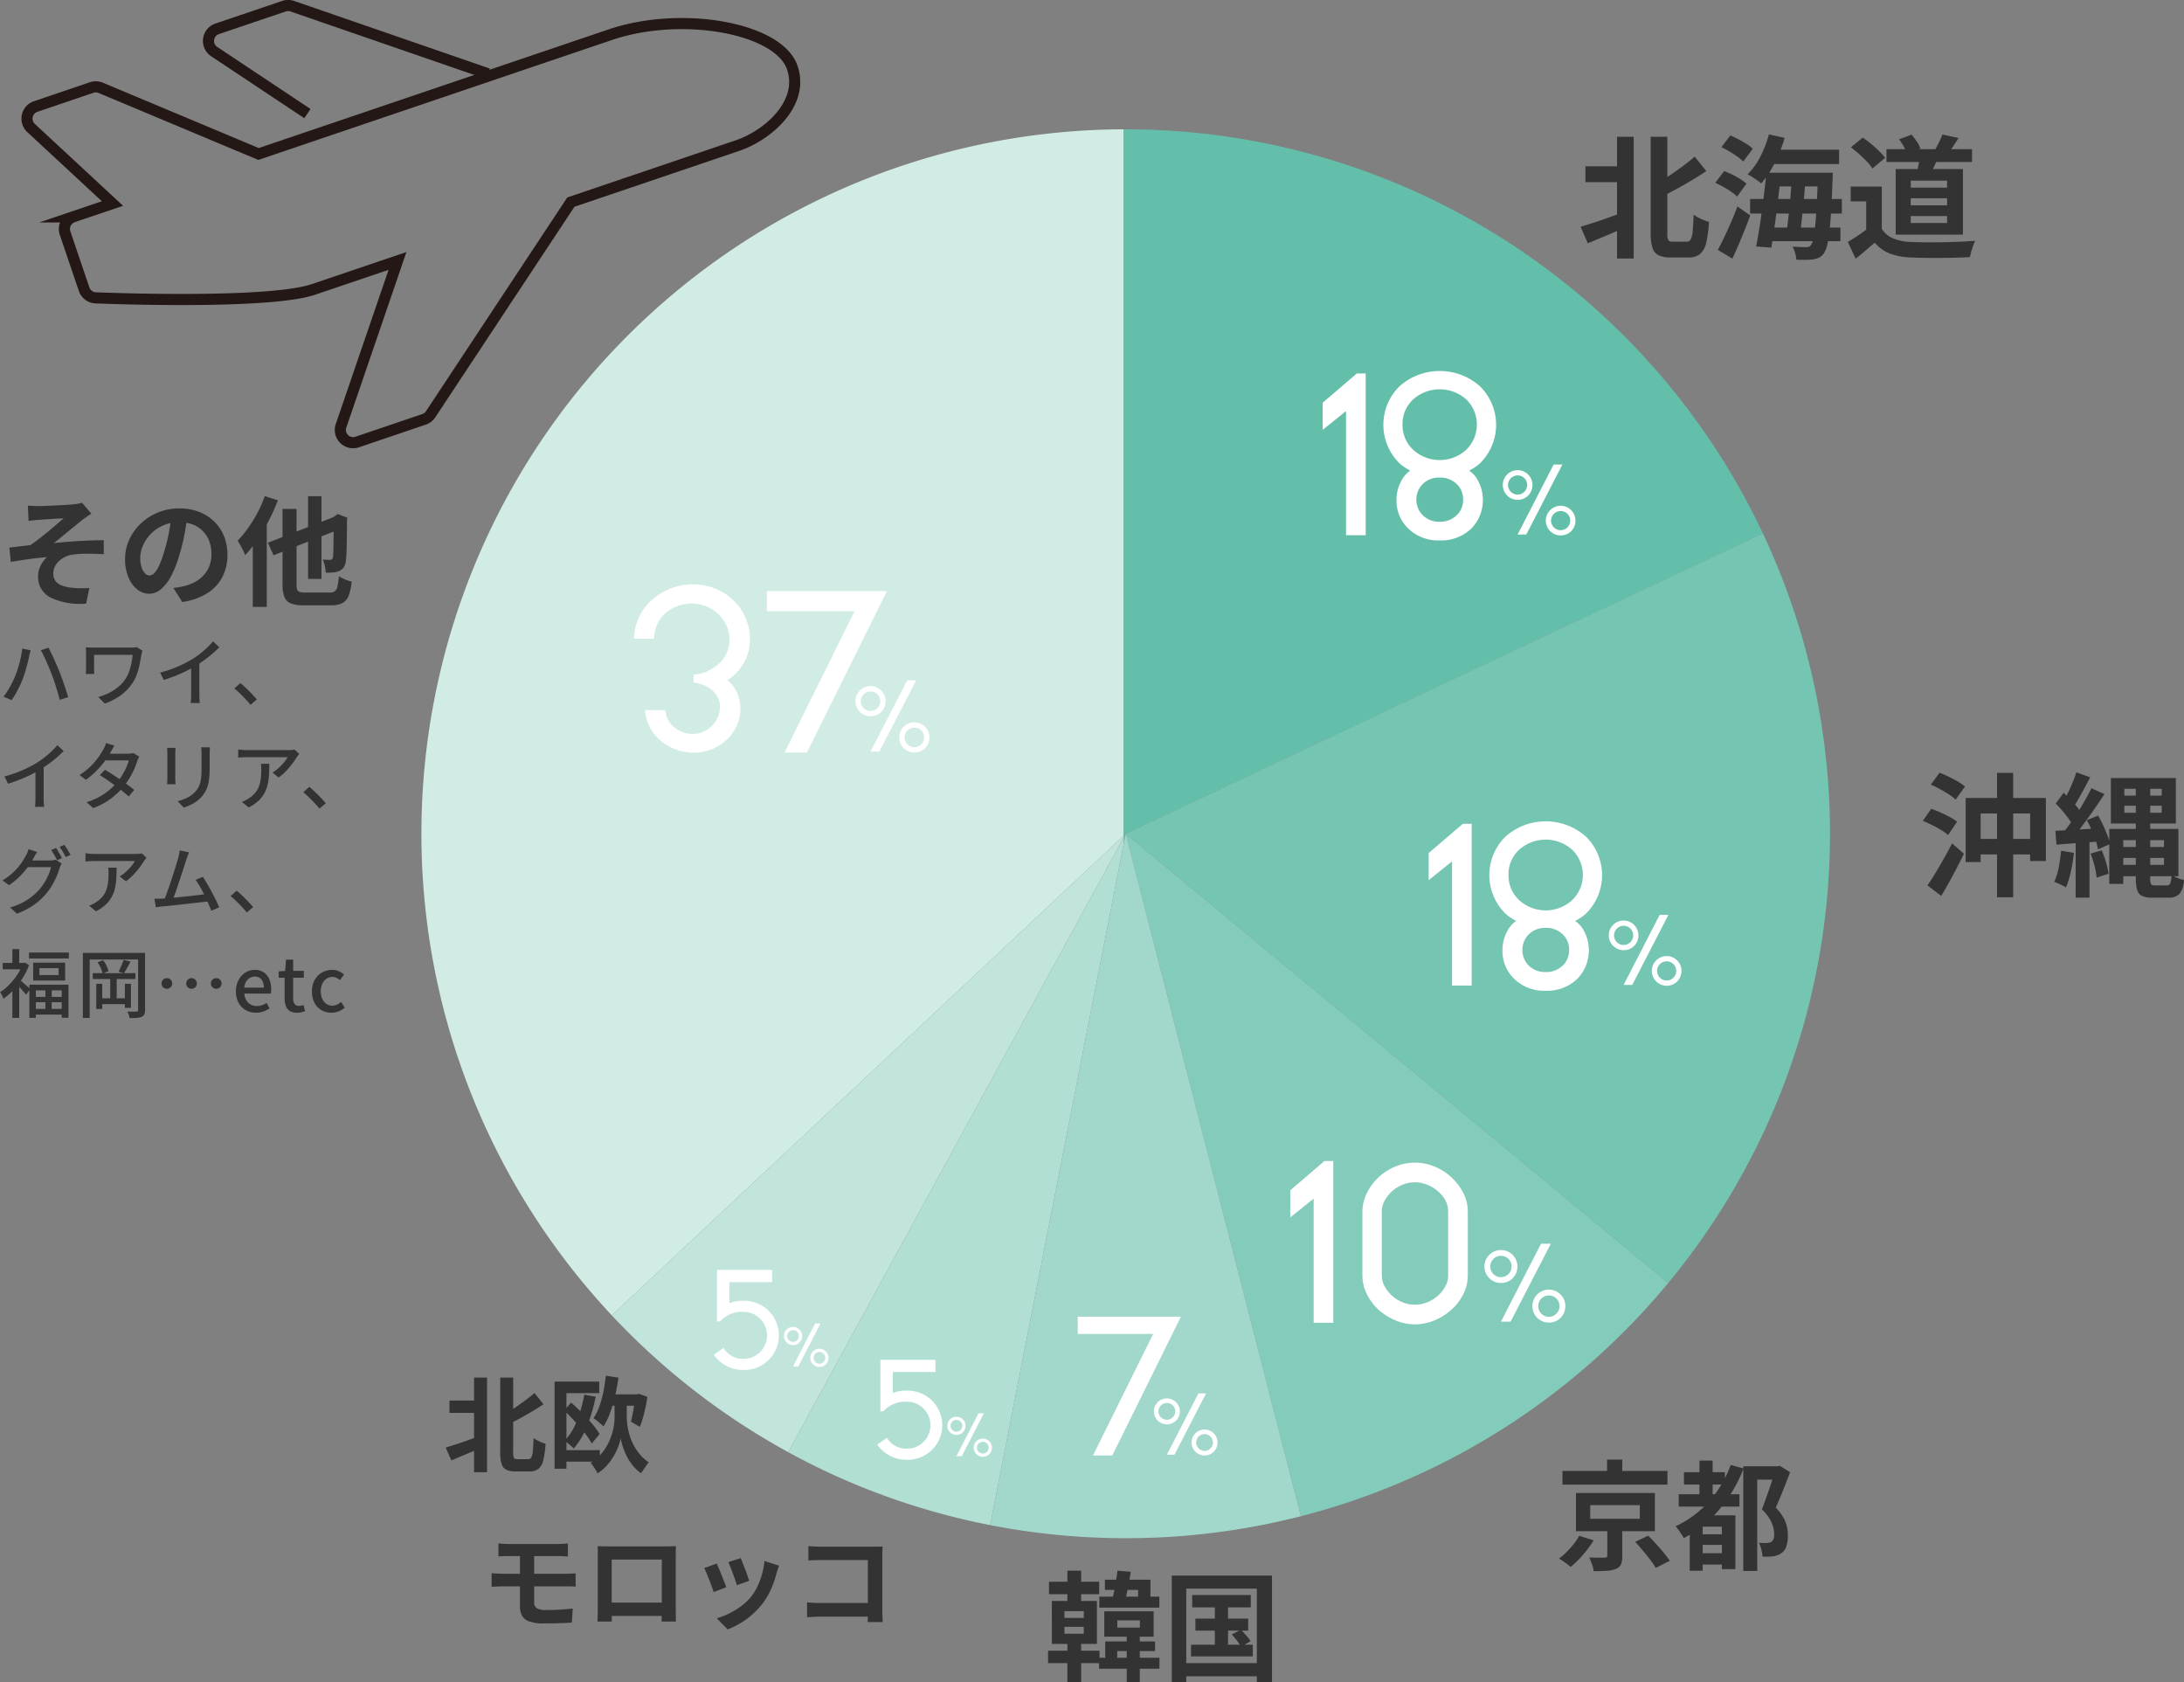<svg xmlns="http://www.w3.org/2000/svg" xmlns:xlink="http://www.w3.org/1999/xlink" width="294.589" height="226.849" viewBox="0 0 294.589 226.849">
  <rect x="0" y="0" width="294.589" height="226.849" fill="#808080" stroke="none"/>
  <defs>
    <clipPath id="clip-path">
      <rect id="長方形_3050" data-name="長方形 3050" width="190" height="190" fill="none"/>
    </clipPath>
    <clipPath id="clip-path-2">
      <rect id="長方形_3067" data-name="長方形 3067" width="105.033" height="60.441" fill="none"/>
    </clipPath>
  </defs>
  <g id="グループ_7205" data-name="グループ 7205" transform="translate(-36.159 -6067.56)">
    <g id="グループ_7109" data-name="グループ 7109" transform="translate(93 6085)">
      <g id="グループ_7015" data-name="グループ 7015" clip-path="url(#clip-path)">
        <path id="パス_33010" data-name="パス 33010" d="M94.732,0a94.991,94.991,0,0,0-69.048,159.95l69.048-64.7Z" transform="translate(0 -0.001)" fill="#d1ece5"/>
        <path id="パス_33011" data-name="パス 33011" d="M124.647,126.369l.268-1.369-.268.492Z" transform="translate(-29.915 -30)" fill="#64bfaa"/>
        <path id="パス_33012" data-name="パス 33012" d="M124.915,95s63.249-29.879,85.951-40.5A95.006,95.006,0,0,0,124.915,0c-.09,0-.179,0-.268,0V95.252Z" transform="translate(-29.915)" fill="#64bfaa"/>
        <path id="パス_33013" data-name="パス 33013" d="M124.647,125.492l.268-.492-.268.252Z" transform="translate(-29.915 -30)" fill="#64bfaa"/>
        <path id="パス_33014" data-name="パス 33014" d="M102.842,125.331l-69.048,64.7a95.354,95.354,0,0,0,23.794,18.445l45.254-82.908Z" transform="translate(-8.111 -30.079)" fill="#c1e5dd"/>
        <path id="パス_33015" data-name="パス 33015" d="M210.951,71.707C188.249,82.331,125,112.21,125,112.21L198.171,172.8a95.065,95.065,0,0,0,12.78-101.091" transform="translate(-30 -17.21)" fill="#74c5b2"/>
        <path id="パス_33016" data-name="パス 33016" d="M148.629,217.037a95.024,95.024,0,0,0,49.542-31.448L125,125Z" transform="translate(-30 -30)" fill="#83ccbb"/>
        <path id="パス_33017" data-name="パス 33017" d="M110.356,125.647,65.1,208.555a94.362,94.362,0,0,0,27.24,9.835l18.014-91.867Z" transform="translate(-15.624 -30.155)" fill="#b1dfd4"/>
        <path id="パス_33018" data-name="パス 33018" d="M119.227,125l-.268,1.369-18.014,91.867A95.428,95.428,0,0,0,118.958,220c.09,0,.179,0,.268,0a95.19,95.19,0,0,0,23.629-2.963Z" transform="translate(-24.227 -30)" fill="#a2d8cc"/>
        <path id="パス_33019" data-name="パス 33019" d="M212.737,144.4a2,2,0,1,1,2-2,1.976,1.976,0,0,1-2,2m0-3.289a1.291,1.291,0,1,0,1.292,1.292,1.279,1.279,0,0,0-1.292-1.292" transform="translate(-50.578 -33.696)" fill="#fff"/>
        <path id="パス_33020" data-name="パス 33020" d="M220.375,150.706a2,2,0,1,1,2-2,1.976,1.976,0,0,1-2,2m0-3.289a1.291,1.291,0,1,0,1.291,1.291,1.277,1.277,0,0,0-1.291-1.291" transform="translate(-52.41 -35.211)" fill="#fff"/>
        <path id="パス_33021" data-name="パス 33021" d="M218.227,139.4l-4.858,9.437h1.167l4.872-9.437Z" transform="translate(-51.208 -33.455)" fill="#fff"/>
        <path id="パス_33022" data-name="パス 33022" d="M183.375,123.235l-4.607,3.944v3.659l3.152-2.535v16.743h2.652V123.235Z" transform="translate(-42.904 -29.576)" fill="#fff"/>
        <path id="パス_33023" data-name="パス 33023" d="M201.108,136.226a6.393,6.393,0,0,0,1.466-.991,7.283,7.283,0,0,0,0-10.374,8.167,8.167,0,0,0-10.866,0,7.282,7.282,0,0,0,0,10.374,6.376,6.376,0,0,0,1.449.983,4.111,4.111,0,0,0-.933.945,5.359,5.359,0,0,0-.914,2.978,5.2,5.2,0,0,0,1.632,3.943,5.814,5.814,0,0,0,4.181,1.562,5.913,5.913,0,0,0,4.207-1.535,5.515,5.515,0,0,0,.68-7.017,3.886,3.886,0,0,0-.91-.867m-7.547-9.6a5.381,5.381,0,0,1,7.166,0,4.734,4.734,0,0,1-.008,6.793,5.305,5.305,0,0,1-7.15,0,4.54,4.54,0,0,1-1.439-3.374,4.491,4.491,0,0,1,1.432-3.418M200.3,140.14a2.782,2.782,0,0,1-.894,2.134,3.158,3.158,0,0,1-2.275.844,3.12,3.12,0,0,1-2.247-.844,2.995,2.995,0,0,1,0-4.268,3.12,3.12,0,0,1,2.247-.844,3.158,3.158,0,0,1,2.275.844A2.782,2.782,0,0,1,200.3,140.14Z" transform="translate(-45.49 -29.47)" fill="#fff"/>
        <path id="パス_33024" data-name="パス 33024" d="M193.926,64.484a2,2,0,1,1,2-2,1.976,1.976,0,0,1-2,2m0-3.289a1.291,1.291,0,1,0,1.291,1.292,1.278,1.278,0,0,0-1.291-1.292" transform="translate(-46.063 -14.517)" fill="#fff"/>
        <path id="パス_33025" data-name="パス 33025" d="M201.563,70.8a2,2,0,1,1,2-2,1.976,1.976,0,0,1-2,2m0-3.289a1.291,1.291,0,1,0,1.291,1.291,1.277,1.277,0,0,0-1.291-1.291" transform="translate(-47.896 -16.032)" fill="#fff"/>
        <path id="パス_33026" data-name="パス 33026" d="M199.415,59.485l-4.858,9.437h1.167l4.872-9.437Z" transform="translate(-46.694 -14.276)" fill="#fff"/>
        <path id="パス_33027" data-name="パス 33027" d="M164.563,43.324l-4.607,3.944v3.659l3.152-2.535V65.135h2.652V43.324Z" transform="translate(-38.389 -10.398)" fill="#fff"/>
        <path id="パス_33028" data-name="パス 33028" d="M182.3,56.315a6.377,6.377,0,0,0,1.466-.991,7.282,7.282,0,0,0,0-10.373,8.165,8.165,0,0,0-10.866,0,7.281,7.281,0,0,0,0,10.373,6.351,6.351,0,0,0,1.449.983,4.11,4.11,0,0,0-.933.945,5.361,5.361,0,0,0-.914,2.978,5.2,5.2,0,0,0,1.632,3.943,5.814,5.814,0,0,0,4.181,1.562,5.916,5.916,0,0,0,4.207-1.534,5.515,5.515,0,0,0,.68-7.017,3.873,3.873,0,0,0-.91-.868m-7.547-9.6a5.383,5.383,0,0,1,7.166,0,4.734,4.734,0,0,1-.008,6.793,5.305,5.305,0,0,1-7.15,0,4.54,4.54,0,0,1-1.439-3.374,4.491,4.491,0,0,1,1.432-3.418m6.738,13.514a2.782,2.782,0,0,1-.894,2.134,3.159,3.159,0,0,1-2.275.845,3.121,3.121,0,0,1-2.247-.845,2.995,2.995,0,0,1,0-4.268,3.12,3.12,0,0,1,2.247-.844,3.158,3.158,0,0,1,2.275.844A2.782,2.782,0,0,1,181.488,60.229Z" transform="translate(-40.975 -10.291)" fill="#fff"/>
        <path id="パス_33029" data-name="パス 33029" d="M190.894,203.313a2.225,2.225,0,1,1,2.225-2.225,2.2,2.2,0,0,1-2.225,2.225m0-3.662a1.438,1.438,0,1,0,1.438,1.438,1.422,1.422,0,0,0-1.438-1.438" transform="translate(-45.281 -47.727)" fill="#fff"/>
        <path id="パス_33030" data-name="パス 33030" d="M199.4,210.34a2.225,2.225,0,1,1,2.225-2.225,2.2,2.2,0,0,1-2.225,2.225m0-3.662a1.438,1.438,0,1,0,1.437,1.437,1.422,1.422,0,0,0-1.437-1.437" transform="translate(-47.321 -49.414)" fill="#fff"/>
        <path id="パス_33031" data-name="パス 33031" d="M197,197.747,191.6,208.254h1.3l5.425-10.507Z" transform="translate(-45.983 -47.459)" fill="#fff"/>
        <path id="パス_33032" data-name="パス 33032" d="M180.657,187.526a7.6,7.6,0,0,0-3.924-3.64,6.921,6.921,0,0,0-5.28,0,7.43,7.43,0,0,0-2.319,1.5l-.007.007a7.485,7.485,0,0,0-1.551,2.149,5.642,5.642,0,0,0-.565,2.423v8.6a5.714,5.714,0,0,0,.565,2.455,7.1,7.1,0,0,0,1.559,2.125l.007.006a7.937,7.937,0,0,0,2.323,1.479,6.818,6.818,0,0,0,2.621.543,6.9,6.9,0,0,0,2.652-.543,7.922,7.922,0,0,0,2.323-1.479,6.874,6.874,0,0,0,1.6-2.131,5.648,5.648,0,0,0,.565-2.424v-8.635a5.62,5.62,0,0,0-.567-2.443m-8.235,14.67a4.837,4.837,0,0,1-1.509-.964,4.787,4.787,0,0,1-.977-1.319,2.976,2.976,0,0,1-.312-1.341v-8.6a2.988,2.988,0,0,1,.312-1.341,4.726,4.726,0,0,1,2.486-2.282,4.4,4.4,0,0,1,3.37.014,4.959,4.959,0,0,1,1.5.955l.011.009a3.932,3.932,0,0,1,.971,1.275,3.214,3.214,0,0,1,.3,1.37V198.6a2.934,2.934,0,0,1-.312,1.31,4.833,4.833,0,0,1-.977,1.317,4.949,4.949,0,0,1-1.5.951,4.4,4.4,0,0,1-3.37.014" transform="translate(-40.083 -44.007)" fill="#fff"/>
        <path id="パス_33033" data-name="パス 33033" d="M158.815,183.073l-4.606,3.944v3.659l3.152-2.535v16.741h2.652V183.073Z" transform="translate(-37.01 -43.937)" fill="#fff"/>
        <path id="パス_33034" data-name="パス 33034" d="M131.754,228.693a1.75,1.75,0,1,1,1.75-1.75,1.731,1.731,0,0,1-1.75,1.75m0-2.88a1.131,1.131,0,1,0,1.131,1.131,1.119,1.119,0,0,0-1.131-1.131" transform="translate(-31.201 -54.047)" fill="#fff"/>
        <path id="パス_33035" data-name="パス 33035" d="M138.441,234.218a1.749,1.749,0,1,1,1.75-1.75,1.731,1.731,0,0,1-1.75,1.75m0-2.88a1.13,1.13,0,1,0,1.13,1.13,1.119,1.119,0,0,0-1.13-1.13" transform="translate(-32.806 -55.373)" fill="#fff"/>
        <path id="パス_33036" data-name="パス 33036" d="M136.56,224.315l-4.253,8.262h1.022l4.265-8.262Z" transform="translate(-31.754 -53.836)" fill="#fff"/>
        <path id="パス_33037" data-name="パス 33037" d="M116.487,210.7v2.326h10.175l-8.118,16.388h2.6L130.4,210.7Z" transform="translate(-27.957 -50.568)" fill="#fff"/>
        <path id="パス_33038" data-name="パス 33038" d="M79.068,102.872a2.035,2.035,0,1,1,2.035-2.035,2.013,2.013,0,0,1-2.035,2.035m0-3.35a1.315,1.315,0,1,0,1.315,1.316,1.3,1.3,0,0,0-1.315-1.316" transform="translate(-18.488 -23.712)" fill="#fff"/>
        <path id="パス_33039" data-name="パス 33039" d="M86.844,109.3a2.035,2.035,0,1,1,2.035-2.035,2.014,2.014,0,0,1-2.035,2.035m0-3.349a1.315,1.315,0,1,0,1.315,1.315,1.3,1.3,0,0,0-1.315-1.315" transform="translate(-20.354 -25.255)" fill="#fff"/>
        <path id="パス_33040" data-name="パス 33040" d="M84.657,97.78l-4.947,9.61H80.9l4.961-9.61Z" transform="translate(-19.131 -23.467)" fill="#fff"/>
        <path id="パス_33041" data-name="パス 33041" d="M61.31,81.943v2.706H73.145L63.7,103.71h3.019L77.5,81.943Z" transform="translate(-14.714 -19.666)" fill="#fff"/>
        <path id="パス_33042" data-name="パス 33042" d="M53.246,89.469a7.24,7.24,0,0,0-1.283-5.639,7.681,7.681,0,0,0-5.014-2.986,8.287,8.287,0,0,0-5.85,1.278,7.2,7.2,0,0,0-3.361,5.956h2.716a4.531,4.531,0,0,1,2.166-3.922,5.488,5.488,0,0,1,3.839-.738A5.1,5.1,0,0,1,49.673,85.4a4.618,4.618,0,0,1,.9,3.5A4.488,4.488,0,0,1,48.52,91.95a6.284,6.284,0,0,1-.7.421,5.163,5.163,0,0,1-2.057.537v1.061c1.807.232,3.574,1.366,3.574,3.318a3.734,3.734,0,0,1-3.09,3.581,3.778,3.778,0,0,1-2.715-.575,3.351,3.351,0,0,1-1.474-2.025,3.527,3.527,0,0,1-.113-.562H39.22a5.912,5.912,0,0,0,2.789,4.614,6.854,6.854,0,0,0,4.8,1.043,6.333,6.333,0,0,0,4.124-2.441,5.53,5.53,0,0,0,1.051-4.446,4.785,4.785,0,0,0-1.648-2.812,6.557,6.557,0,0,0,2.909-4.194" transform="translate(-9.057 -19.379)" fill="#fff"/>
        <path id="パス_33043" data-name="パス 33043" d="M94.567,230.9a1.226,1.226,0,1,1,1.226-1.225,1.213,1.213,0,0,1-1.226,1.225m0-2.018a.792.792,0,1,0,.792.793.784.784,0,0,0-.792-.793" transform="translate(-22.402 -54.829)" fill="#fff"/>
        <path id="パス_33044" data-name="パス 33044" d="M99.252,234.777a1.226,1.226,0,1,1,1.226-1.226,1.213,1.213,0,0,1-1.226,1.226m0-2.018a.792.792,0,1,0,.792.792.783.783,0,0,0-.792-.792" transform="translate(-23.526 -55.758)" fill="#fff"/>
        <path id="パス_33045" data-name="パス 33045" d="M97.934,227.838l-2.98,5.789h.716l2.989-5.789Z" transform="translate(-22.789 -54.681)" fill="#fff"/>
        <path id="パス_33046" data-name="パス 33046" d="M84.853,222.5a4.9,4.9,0,0,0-1.857.321v-2.833h5.762v-1.647H81.328v6.947h.408a3.912,3.912,0,0,1,3.118-1.292,3.168,3.168,0,1,1,0,6.335,3.027,3.027,0,0,1-2.592-1.376l-.059-.09-1.3.91.06.085a4.764,4.764,0,0,0,3.891,1.966,4.666,4.666,0,1,0,0-9.327" transform="translate(-19.416 -52.401)" fill="#fff"/>
        <path id="パス_33047" data-name="パス 33047" d="M65.568,214.964a1.226,1.226,0,1,1,1.226-1.225,1.213,1.213,0,0,1-1.226,1.225m0-2.018a.792.792,0,1,0,.792.793.784.784,0,0,0-.792-.793" transform="translate(-15.442 -51.003)" fill="#fff"/>
        <path id="パス_33048" data-name="パス 33048" d="M70.253,218.836a1.226,1.226,0,1,1,1.226-1.226,1.213,1.213,0,0,1-1.226,1.226m0-2.018a.792.792,0,1,0,.792.792.783.783,0,0,0-.792-.792" transform="translate(-16.566 -51.932)" fill="#fff"/>
        <path id="パス_33049" data-name="パス 33049" d="M68.935,211.9l-2.98,5.789h.716L69.66,211.9Z" transform="translate(-15.829 -50.855)" fill="#fff"/>
        <path id="パス_33050" data-name="パス 33050" d="M55.854,206.556a4.9,4.9,0,0,0-1.857.321v-2.833h5.762V202.4H52.329v6.947h.408a3.911,3.911,0,0,1,3.118-1.292,3.168,3.168,0,1,1,0,6.335,3.027,3.027,0,0,1-2.592-1.376l-.059-.09-1.3.91.06.085a4.764,4.764,0,0,0,3.891,1.966,4.666,4.666,0,1,0,0-9.327" transform="translate(-12.457 -48.575)" fill="#fff"/>
      </g>
    </g>
    <path id="パス_34195" data-name="パス 34195" d="M3.92,6.76l.752.032q.368.016.768.016.224,0,.656-.016l1-.04q.568-.024,1.152-.056T9.32,6.632q.488-.032.792-.064.4-.048.672-.1a2.259,2.259,0,0,0,.432-.112L12.48,7.832q-.256.16-.632.424t-.632.456q-.336.272-.72.592T9.7,9.952q-.408.328-.808.656t-.776.64q-.376.312-.712.552,1.072-.112,2.264-.2t2.352-.136q1.16-.048,2.136-.048V13.3q-1.136-.064-2.256-.064a12.7,12.7,0,0,0-1.856.112,3.35,3.35,0,0,0-1.9.856,2.577,2.577,0,0,0-.584.768,2.06,2.06,0,0,0-.208.92,1.645,1.645,0,0,0,.3,1.024,1.871,1.871,0,0,0,.856.608,5.239,5.239,0,0,0,1.256.288,11.634,11.634,0,0,0,1.344.08q.656,0,1.1-.032l-.432,2.1a9.278,9.278,0,0,1-4.776-.8,3.1,3.1,0,0,1-1.7-2.928,2.866,2.866,0,0,1,.168-.968,4.027,4.027,0,0,1,.432-.872A3.9,3.9,0,0,1,6.48,13.7q-1.1.08-2.376.256t-2.488.384l-.192-1.936q.64-.064,1.408-.16t1.408-.16q.528-.352,1.152-.832t1.248-1q.624-.52,1.176-.992t.92-.808q-.192.016-.52.032t-.72.04L6.7,8.576q-.4.024-.728.048l-.52.04q-.3.016-.68.056t-.76.088ZM25.456,8.04q-.16,1.216-.416,2.592a25.215,25.215,0,0,1-.688,2.784A14.3,14.3,0,0,1,23.264,16.2,6.1,6.1,0,0,1,21.9,18a2.457,2.457,0,0,1-1.624.632,2.532,2.532,0,0,1-1.624-.6,4.1,4.1,0,0,1-1.184-1.656,6.191,6.191,0,0,1-.44-2.4,6.267,6.267,0,0,1,.56-2.624,6.981,6.981,0,0,1,1.56-2.184,7.4,7.4,0,0,1,2.336-1.5,7.585,7.585,0,0,1,2.888-.544,7.12,7.12,0,0,1,2.68.48,6.032,6.032,0,0,1,2.04,1.328,5.764,5.764,0,0,1,1.3,1.984,6.613,6.613,0,0,1,.448,2.448,6.443,6.443,0,0,1-.688,3.008,5.687,5.687,0,0,1-2.04,2.192,8.747,8.747,0,0,1-3.368,1.184l-1.2-1.9q.464-.048.816-.112t.672-.144a6.089,6.089,0,0,0,1.432-.552,4.469,4.469,0,0,0,1.16-.9,3.92,3.92,0,0,0,.776-1.256,4.335,4.335,0,0,0,.28-1.584,4.978,4.978,0,0,0-.288-1.728,3.89,3.89,0,0,0-.848-1.368,3.736,3.736,0,0,0-1.36-.9A5.04,5.04,0,0,0,24.336,9a5.185,5.185,0,0,0-3.9,1.632,5.163,5.163,0,0,0-1.016,1.552,4.147,4.147,0,0,0-.344,1.584,4,4,0,0,0,.192,1.336,2.022,2.022,0,0,0,.472.8.864.864,0,0,0,.6.264A.935.935,0,0,0,21,15.824a3.838,3.838,0,0,0,.648-1.048A14.178,14.178,0,0,0,22.288,13a21.854,21.854,0,0,0,.624-2.464,25.076,25.076,0,0,0,.368-2.56ZM41.712,5.48H43.52V16.632H41.712ZM36.3,11.752l9.5-3.712L46.544,9.7l-9.488,3.744Zm1.968-4.56H40.16v10.16a2.218,2.218,0,0,0,.088.72.507.507,0,0,0,.352.32,2.844,2.844,0,0,0,.776.08h3.232a1.214,1.214,0,0,0,.72-.176,1.085,1.085,0,0,0,.352-.648,10.352,10.352,0,0,0,.192-1.384,4.327,4.327,0,0,0,.824.432,6.208,6.208,0,0,0,.9.3,7.314,7.314,0,0,1-.408,1.9,1.873,1.873,0,0,1-.848,1,3.377,3.377,0,0,1-1.576.3H41.216a5.133,5.133,0,0,1-1.792-.248,1.522,1.522,0,0,1-.9-.872,4.683,4.683,0,0,1-.256-1.728Zm6.9,1.168H45.04l.336-.24.336-.24,1.312.5-.064.3q0,1.392-.016,2.488t-.048,1.84q-.032.744-.08,1.1a1.921,1.921,0,0,1-.28.944,1.484,1.484,0,0,1-.616.512,2.742,2.742,0,0,1-.88.2,8.256,8.256,0,0,1-.944.024,5.632,5.632,0,0,0-.128-.928,2.881,2.881,0,0,0-.288-.832q.272.016.56.024t.432.008a.417.417,0,0,0,.256-.072.493.493,0,0,0,.144-.3,7.335,7.335,0,0,0,.048-.8q.016-.608.032-1.728T45.168,8.36Zm-9.3-2.9,1.776.576a26.091,26.091,0,0,1-1.216,2.7,25.635,25.635,0,0,1-1.52,2.568,16.524,16.524,0,0,1-1.68,2.12,5.682,5.682,0,0,0-.264-.592q-.184-.368-.384-.744t-.36-.616a13.948,13.948,0,0,0,1.4-1.7A18.662,18.662,0,0,0,34.888,7.72,16.147,16.147,0,0,0,35.872,5.464ZM34.256,9.9l1.872-1.888.016.016V20.408H34.256Z" transform="translate(36 6129)" fill="#333"/>
    <path id="パス_34190" data-name="パス 34190" d="M29.008,9.984h5.346v2.142H29.008Zm8.8-3.978h2.25V18.984a2.255,2.255,0,0,0,.126.963q.126.207.63.207H42.67a.587.587,0,0,0,.54-.306,2.984,2.984,0,0,0,.261-1.107q.081-.8.135-2.241a5.408,5.408,0,0,0,.639.4,7.649,7.649,0,0,0,.747.351,4.748,4.748,0,0,0,.684.225,16.386,16.386,0,0,1-.369,2.79,2.832,2.832,0,0,1-.828,1.539,2.4,2.4,0,0,1-1.593.477H40.474a3.606,3.606,0,0,1-1.611-.3,1.65,1.65,0,0,1-.819-1.026,6.743,6.743,0,0,1-.234-1.989Zm-4.536,0h2.25V22.422h-2.25ZM43.75,8.688l1.566,1.944q-.936.63-1.98,1.251t-2.115,1.206q-1.071.585-2.1,1.089a4.634,4.634,0,0,0-.378-.855q-.27-.495-.486-.837.972-.522,1.962-1.17t1.9-1.332Q43.03,9.3,43.75,8.688Zm-15.39,9.45q.738-.216,1.71-.531t2.052-.7l2.142-.765.414,1.944q-1.35.612-2.763,1.206t-2.583,1.08ZM53.74,7.752h9.486V9.678H53.74Zm.54,3.1h6.7V12.7h-6.7Zm-3.06,3.546H63.6v1.962H51.22Zm2.286,3.852h9.9v1.836h-9.9Zm.252-12.564,2.124.468a19.619,19.619,0,0,1-1.359,3.42,12.652,12.652,0,0,1-1.809,2.718,5.553,5.553,0,0,0-.531-.414q-.333-.234-.684-.459a5.459,5.459,0,0,0-.621-.351A9.041,9.041,0,0,0,52.6,8.688,14.627,14.627,0,0,0,53.758,5.682Zm-.342,5.166H55.4q-.126,1.242-.288,2.61t-.333,2.718q-.171,1.35-.351,2.574t-.342,2.2L52.03,20.8q.2-.972.4-2.2T52.8,16.05q.18-1.332.342-2.664T53.416,10.848Zm3.42.684h1.872q-.072.936-.153,1.971t-.189,2.07q-.108,1.035-.216,1.953t-.216,1.656H56.1q.108-.756.216-1.692t.216-1.962q.108-1.026.18-2.052T56.836,11.532Zm3.546-.684h2l-.009.171q-.009.171-.009.387a2.141,2.141,0,0,1-.018.324q-.09,2.556-.2,4.329T61.9,18.975a12.509,12.509,0,0,1-.315,1.791,2.928,2.928,0,0,1-.4.936,1.745,1.745,0,0,1-.648.594,2.925,2.925,0,0,1-.792.234,6.064,6.064,0,0,1-1.017.072q-.6,0-1.269-.018a3.981,3.981,0,0,0-.162-.9,3.6,3.6,0,0,0-.36-.864q.594.036,1.08.054t.756.018a1.114,1.114,0,0,0,.369-.054.593.593,0,0,0,.279-.234,1.874,1.874,0,0,0,.315-.792,15.581,15.581,0,0,0,.252-1.683q.117-1.089.207-2.781t.18-4.086ZM47.35,7.41l1.206-1.584q.522.216,1.1.522t1.1.63a4.142,4.142,0,0,1,.828.648L50.3,9.336a6.274,6.274,0,0,0-.8-.657q-.495-.351-1.062-.693A10.191,10.191,0,0,0,47.35,7.41Zm-.828,4.806,1.206-1.584q.522.2,1.089.477a11.666,11.666,0,0,1,1.08.6,6.481,6.481,0,0,1,.837.612l-1.26,1.746a5.812,5.812,0,0,0-.8-.648q-.495-.342-1.062-.657T46.522,12.216Zm.342,9.036q.4-.72.855-1.674t.927-2.034q.468-1.08.864-2.142l1.728,1.206q-.342.954-.747,1.962t-.828,2q-.423.99-.837,1.872ZM69.616,7.68H81.154V9.408H69.616Zm4.5.846L76.6,8.67a13.064,13.064,0,0,1-.585,1.4q-.333.684-.585,1.188l-1.746-.306q.144-.558.27-1.233A10.583,10.583,0,0,0,74.116,8.526ZM77.158,5.7l2.178.468q-.36.576-.72,1.116t-.648.936L76.15,7.788q.18-.306.369-.675t.36-.738Q77.05,6.006,77.158,5.7Zm-5.85.648L73,5.718a9.527,9.527,0,0,1,.711.936,3.631,3.631,0,0,1,.477.936l-1.8.7a5.594,5.594,0,0,0-.432-.954A7.065,7.065,0,0,0,71.308,6.348ZM68.986,12.72v6.642H66.88V14.718H64.792v-2Zm0,5.706a3.271,3.271,0,0,0,1.566,1.3,7.063,7.063,0,0,0,2.412.468q.792.036,1.881.045t2.295-.009q1.206-.018,2.367-.072t2.061-.126q-.108.252-.252.648t-.261.81a6.964,6.964,0,0,0-.171.738q-.81.054-1.854.081t-2.142.036q-1.1.009-2.124-.009t-1.836-.054a9.178,9.178,0,0,1-2.826-.513,5.091,5.091,0,0,1-2.07-1.485q-.594.5-1.215,1.044T65.458,22.44L64.4,20.19q.63-.378,1.314-.828t1.314-.936Zm-4.176-11,1.6-1.3a11.9,11.9,0,0,1,1.134.837q.576.477,1.08.972a7.853,7.853,0,0,1,.81.909l-1.71,1.44a6.113,6.113,0,0,0-.747-.936q-.477-.5-1.053-1.017T64.81,7.428ZM72.892,14.3v.954h4.9V14.3Zm0,2.394v.936h4.9V16.7Zm0-4.77v.936h4.9v-.936Zm-2.034-1.566H79.93V19.2H70.858Z" transform="translate(221 6080)" fill="#333"/>
    <g id="グループ_7194" data-name="グループ 7194">
      <path id="パス_34172" data-name="パス 34172" d="M2.188,8.775q.166-.4.32-.867t.283-.957q.129-.494.225-.983t.141-.941l1.136.234q-.031.125-.074.279t-.076.305l-.059.262q-.05.245-.138.617t-.207.8q-.119.426-.255.859t-.282.8q-.179.469-.42.967t-.512.968q-.271.47-.543.861l-1.09-.46a11.072,11.072,0,0,0,.883-1.366A12.7,12.7,0,0,0,2.188,8.775ZM7.12,8.467q-.149-.391-.332-.831t-.381-.883q-.2-.443-.386-.833T5.67,5.248L6.7,4.908q.151.278.343.67t.392.834q.2.442.391.885t.342.823q.142.355.306.807t.328.926q.164.475.307.921t.243.8l-1.146.37Q8.084,11.4,7.9,10.8T7.527,9.6Q7.328,9,7.12,8.467ZM19.375,5.315q-.021.059-.055.17t-.058.22q-.024.109-.04.167-.09.559-.213,1.2a10.182,10.182,0,0,1-.339,1.291A5.4,5.4,0,0,1,18.076,9.6a6.336,6.336,0,0,1-1.6,1.7,7.819,7.819,0,0,1-2.189,1.137l-.872-.884a7.441,7.441,0,0,0,1.405-.527,6.63,6.63,0,0,0,1.3-.836A4.682,4.682,0,0,0,17.58,8.113a7.8,7.8,0,0,0,.3-1.1A10.433,10.433,0,0,0,18.05,5.87h-5.2V7.729q0,.106,0,.308t.026.41H11.725q.02-.207.031-.38t.011-.337V5.6q0-.185-.011-.372t-.031-.368l.51.021q.29.011.624.011h4.98q.2,0,.406-.016a3.24,3.24,0,0,0,.363-.047Zm2.383,2.953a16.826,16.826,0,0,0,2.426-.835,15.522,15.522,0,0,0,1.94-1,11.071,11.071,0,0,0,1.03-.722q.507-.4.958-.828a9.1,9.1,0,0,0,.783-.835l.848.8q-.439.447-.953.889t-1.078.848q-.564.406-1.15.769-.558.334-1.255.682t-1.477.66q-.781.312-1.578.56Zm4.183-1.319,1.106-.292v4.536q0,.2.008.433t.023.432a2.027,2.027,0,0,0,.042.309H25.879q.016-.109.031-.309t.023-.432q.008-.232.008-.433Zm8.011,5.666q-.312-.386-.688-.785t-.76-.769q-.384-.371-.738-.662l.821-.716q.359.29.763.675t.785.787q.381.4.667.744ZM.758,22.268a16.826,16.826,0,0,0,2.426-.835,15.522,15.522,0,0,0,1.94-1,11.071,11.071,0,0,0,1.03-.722q.507-.4.958-.828a9.1,9.1,0,0,0,.783-.835l.848.8q-.439.447-.953.889t-1.078.848q-.564.406-1.15.769-.558.334-1.255.682t-1.477.66q-.781.312-1.578.56Zm4.183-1.319,1.106-.292v4.536q0,.2.008.433t.023.432a2.027,2.027,0,0,0,.043.309H4.879q.016-.109.031-.309t.023-.432q.008-.232.008-.433Zm9.369.425q.472.273,1.01.62t1.078.719q.54.372,1.025.726t.842.65l-.746.883q-.338-.309-.815-.692t-1.022-.78q-.544-.4-1.079-.765t-.985-.651Zm4.63-1.771a2.388,2.388,0,0,0-.148.291q-.074.171-.128.322a8.959,8.959,0,0,1-.4,1.065,11.286,11.286,0,0,1-.609,1.171,9.754,9.754,0,0,1-.8,1.146,10.139,10.139,0,0,1-1.691,1.626,9.311,9.311,0,0,1-2.428,1.313l-.908-.793a8.828,8.828,0,0,0,1.748-.734,8.525,8.525,0,0,0,1.357-.937,8.832,8.832,0,0,0,1.028-1.025,7.584,7.584,0,0,0,.684-.955,9.374,9.374,0,0,0,.549-1.04,5.445,5.445,0,0,0,.335-.948H13.962l.382-.9h3.034a3.14,3.14,0,0,0,.413-.026,1.55,1.55,0,0,0,.335-.078ZM15.6,18.119q-.148.225-.293.482l-.227.4a11.306,11.306,0,0,1-.811,1.234,12.164,12.164,0,0,1-1.136,1.311,10.186,10.186,0,0,1-1.4,1.177l-.848-.654a8.406,8.406,0,0,0,1.493-1.164A9.529,9.529,0,0,0,13.419,19.7a9.8,9.8,0,0,0,.658-1.038,3.291,3.291,0,0,0,.211-.416,2.98,2.98,0,0,0,.169-.483Zm12.876.219q-.01.194-.023.423t-.013.5v1.775a13.815,13.815,0,0,1-.067,1.473,5.737,5.737,0,0,1-.205,1.063,3.621,3.621,0,0,1-.343.789,4.4,4.4,0,0,1-.482.657,3.678,3.678,0,0,1-.743.661,5.672,5.672,0,0,1-.853.478q-.431.193-.8.318l-.826-.869a6.154,6.154,0,0,0,1.327-.485,3.657,3.657,0,0,0,1.071-.819,3.224,3.224,0,0,0,.428-.611,2.748,2.748,0,0,0,.249-.69,5.793,5.793,0,0,0,.118-.873q.033-.493.033-1.149V19.264q0-.273-.016-.5t-.041-.423Zm-4.639.081q-.01.155-.023.344t-.013.393v3.356q0,.19.013.423t.023.389H22.689q.014-.128.03-.362t.016-.455v-3.35q0-.136-.01-.359t-.03-.378Zm16.678.82q-.068.079-.164.2t-.158.219a9.155,9.155,0,0,1-.587.865,11.673,11.673,0,0,1-.852,1.006,6.666,6.666,0,0,1-1.014.882l-.828-.661a4.692,4.692,0,0,0,.643-.459,7.1,7.1,0,0,0,.59-.557,6.935,6.935,0,0,0,.484-.568,3.562,3.562,0,0,0,.32-.489H33.465q-.295,0-.574.016t-.6.047V18.629q.275.036.577.064t.6.028h5.59q.117,0,.28-.008t.32-.026a1.737,1.737,0,0,0,.235-.04Zm-4.032,1.329q0,.779-.04,1.481a7.838,7.838,0,0,1-.185,1.327,4.539,4.539,0,0,1-.446,1.171A4.146,4.146,0,0,1,35,25.572a5.7,5.7,0,0,1-1.3.882l-.922-.754a3.755,3.755,0,0,0,.475-.2,3.379,3.379,0,0,0,.489-.294,3.544,3.544,0,0,0,.865-.756,3.045,3.045,0,0,0,.5-.887,4.62,4.62,0,0,0,.231-1.028A10.427,10.427,0,0,0,35.4,21.37q0-.2-.008-.394a3.312,3.312,0,0,0-.045-.408Zm6.768,6.047q-.312-.386-.688-.785t-.76-.769q-.384-.371-.738-.662l.821-.716q.359.29.763.675t.785.787q.381.4.667.744Zm-35.541,5.3a5.027,5.027,0,0,1,.277.424q.147.248.289.5t.24.448l-.655.286q-.151-.306-.374-.7t-.423-.683Zm1.133-.423q.134.186.289.436t.3.5q.147.245.235.428l-.65.286q-.159-.323-.383-.709a7.03,7.03,0,0,0-.433-.666ZM8.478,34a2.386,2.386,0,0,0-.148.291q-.074.171-.128.322a8.719,8.719,0,0,1-.373,1.057,10.683,10.683,0,0,1-.59,1.185,8.557,8.557,0,0,1-.8,1.157A8.8,8.8,0,0,1,4.8,39.546a10.32,10.32,0,0,1-2.357,1.23l-.925-.831a9.392,9.392,0,0,0,1.7-.672,7.792,7.792,0,0,0,1.3-.848,7.936,7.936,0,0,0,1.009-.976,6.324,6.324,0,0,0,.681-.955,9,9,0,0,0,.529-1.051,5.177,5.177,0,0,0,.308-.942H3.483l.382-.9H6.909a3.14,3.14,0,0,0,.413-.026,1.56,1.56,0,0,0,.335-.077ZM5.166,32.457q-.148.225-.291.482l-.225.4a10.552,10.552,0,0,1-.784,1.212,10.662,10.662,0,0,1-1.1,1.254,9.744,9.744,0,0,1-1.39,1.133L.5,36.29a8.388,8.388,0,0,0,1.16-.832,8.132,8.132,0,0,0,.886-.885,8.813,8.813,0,0,0,.647-.855q.269-.41.443-.738a2.947,2.947,0,0,0,.207-.419,3.312,3.312,0,0,0,.165-.485Zm14.75.782q-.068.079-.164.2t-.158.219a9.154,9.154,0,0,1-.587.865,11.673,11.673,0,0,1-.852,1.006,6.666,6.666,0,0,1-1.014.883l-.828-.661a4.693,4.693,0,0,0,.643-.459,7.1,7.1,0,0,0,.59-.557,6.934,6.934,0,0,0,.484-.568,3.561,3.561,0,0,0,.32-.489H12.865q-.295,0-.574.016t-.6.047V32.629q.275.036.577.064t.6.028h5.59q.117,0,.28-.008t.32-.026a1.736,1.736,0,0,0,.235-.04Zm-4.032,1.329q0,.779-.04,1.481a7.838,7.838,0,0,1-.185,1.327,4.539,4.539,0,0,1-.446,1.171,4.146,4.146,0,0,1-.813,1.025,5.7,5.7,0,0,1-1.3.882l-.922-.754a3.755,3.755,0,0,0,.475-.2,3.379,3.379,0,0,0,.489-.294,3.544,3.544,0,0,0,.865-.756,3.045,3.045,0,0,0,.5-.887,4.62,4.62,0,0,0,.231-1.028A10.427,10.427,0,0,0,14.8,35.37q0-.2-.008-.394a3.312,3.312,0,0,0-.045-.408Zm9.781-2.061q-.084.2-.179.441t-.2.568q-.087.264-.227.7t-.314.974q-.174.533-.364,1.1t-.371,1.1q-.18.532-.334.959t-.264.683l-1.158.038q.131-.3.3-.767t.366-1.019q.194-.556.385-1.142t.364-1.132q.173-.546.31-1t.213-.723q.1-.365.143-.593t.073-.451Zm1.853,3.3q.266.394.579.929t.625,1.118q.311.583.573,1.12t.425.942l-1.059.475q-.158-.427-.405-.994t-.54-1.163q-.293-.6-.6-1.127a8.2,8.2,0,0,0-.573-.886Zm-5.526,2.941q.353-.019.853-.058t1.084-.1q.584-.057,1.191-.12t1.185-.131q.579-.067,1.068-.129t.819-.108l.256,1q-.354.046-.871.1l-1.117.127-1.228.139q-.628.072-1.225.136t-1.1.114l-.853.085q-.19.016-.419.049t-.457.063l-.188-1.158q.239,0,.51,0T21.992,38.744Zm11.461,1.871q-.312-.386-.688-.785T32,39.06q-.384-.371-.738-.662l.821-.716q.359.29.763.675t.785.787q.381.4.667.744ZM6.282,50.805h.85v3.356h-.85Zm-.806-2.684v.934h2.59v-.934Zm-.844-.737H8.944v2.408H4.632ZM4.12,50.35H9.394v4.461H8.483V51.122H4.992v3.711H4.12ZM4.629,52H8.938v.721H4.629Zm.006,1.622H8.944v.772H4.634Zm-.562-7.608H9.445v.805H4.073ZM.526,47.426H3.537v.856H.526Zm1.3-1.865h.923v2.276H1.825Zm1.012,4.16q.106.074.3.242l.42.365q.226.2.41.365t.263.246l-.555.764q-.111-.148-.292-.354T3,50.92q-.2-.224-.385-.417T2.3,50.187Zm.358-2.3h.188l.165-.037.523.338a8.9,8.9,0,0,1-.894,1.792,10.91,10.91,0,0,1-1.215,1.56,8.542,8.542,0,0,1-1.34,1.173,1.827,1.827,0,0,0-.122-.3q-.085-.172-.173-.333a1.139,1.139,0,0,0-.167-.243,6.851,6.851,0,0,0,1.222-.994,8.9,8.9,0,0,0,1.073-1.317,6.489,6.489,0,0,0,.74-1.46ZM1.825,50.61l.923-1.119v5.342H1.825Zm9.511-4.547h7.849v.895H12.258V54.84h-.922Zm7.454,0h.933v7.7a1.476,1.476,0,0,1-.1.595.657.657,0,0,1-.345.326,1.855,1.855,0,0,1-.634.142q-.391.03-1,.025a2.358,2.358,0,0,0-.12-.444,3.162,3.162,0,0,0-.189-.436q.4.016.753.018t.476-.007a.264.264,0,0,0,.174-.052.242.242,0,0,0,.049-.176ZM12.671,48.8h5.756v.788H12.671Zm.887,3.391h3.848v.788H13.558Zm1.472-2.73H15.9v3.126H15.03Zm-1.888.776h.805v3.389h-.805Zm3.864,0h.816v3.236h-.816Zm-3.688-2.914.754-.263a4.163,4.163,0,0,1,.451.745,3.994,3.994,0,0,1,.277.731l-.8.3a3.758,3.758,0,0,0-.26-.74A5.242,5.242,0,0,0,13.318,47.328Zm3.51-.318.938.236q-.226.418-.461.848t-.432.73l-.727-.223q.122-.218.25-.5t.244-.57Q16.756,47.242,16.828,47.01Zm5.845,2.466a.72.72,0,1,1-.515.209A.706.706,0,0,1,22.673,49.476Zm3.33,0a.72.72,0,1,1-.515.209A.706.706,0,0,1,26,49.476Zm3.33,0a.72.72,0,1,1-.515.209A.706.706,0,0,1,29.333,49.476Zm5.335,4.66a2.713,2.713,0,0,1-1.358-.344,2.5,2.5,0,0,1-.967-.99,3.148,3.148,0,0,1-.359-1.551,3.3,3.3,0,0,1,.207-1.2,2.774,2.774,0,0,1,.566-.911,2.491,2.491,0,0,1,.808-.577,2.279,2.279,0,0,1,.929-.2,2.2,2.2,0,0,1,1.226.325,2.041,2.041,0,0,1,.757.912,3.361,3.361,0,0,1,.259,1.367q0,.17-.014.325a1.965,1.965,0,0,1-.04.265H33.114a2.064,2.064,0,0,0,.269.9,1.568,1.568,0,0,0,.589.577,1.7,1.7,0,0,0,.839.2,2.124,2.124,0,0,0,.688-.108,2.813,2.813,0,0,0,.622-.305l.4.736a3.8,3.8,0,0,1-.846.418A3,3,0,0,1,34.668,54.136ZM33.1,50.752h2.64a1.71,1.71,0,0,0-.313-1.1,1.1,1.1,0,0,0-.913-.39,1.278,1.278,0,0,0-.642.171,1.433,1.433,0,0,0-.506.5A1.982,1.982,0,0,0,33.1,50.752Zm7.122,3.384a1.756,1.756,0,0,1-.981-.243,1.35,1.35,0,0,1-.529-.678,2.909,2.909,0,0,1-.161-1.012V49.418h-.8v-.862l.862-.061.13-1.523h.96v1.523h1.437v.924H39.7v2.795a1.235,1.235,0,0,0,.19.743.719.719,0,0,0,.618.256,1.233,1.233,0,0,0,.306-.042,1.726,1.726,0,0,0,.28-.095l.21.854q-.224.074-.5.14A2.511,2.511,0,0,1,40.22,54.136Zm4.64,0a2.631,2.631,0,0,1-1.337-.342,2.439,2.439,0,0,1-.94-.988,3.249,3.249,0,0,1-.346-1.555,3.045,3.045,0,0,1,.378-1.563,2.6,2.6,0,0,1,1-.987,2.737,2.737,0,0,1,1.341-.342,2.165,2.165,0,0,1,.921.183,2.712,2.712,0,0,1,.686.449l-.566.747a1.921,1.921,0,0,0-.46-.314,1.192,1.192,0,0,0-.52-.114,1.442,1.442,0,0,0-.825.243,1.625,1.625,0,0,0-.564.678,2.386,2.386,0,0,0-.2,1.02,2.418,2.418,0,0,0,.2,1.016,1.613,1.613,0,0,0,.549.676,1.384,1.384,0,0,0,.8.241,1.473,1.473,0,0,0,.648-.146,2.554,2.554,0,0,0,.549-.355l.479.77a2.735,2.735,0,0,1-1.792.683Z" transform="translate(36 6150)" fill="#333"/>
      <path id="パス_34171" data-name="パス 34171" d="M43.3,9.174H54.118v8.5H51.994V11.262H45.316v6.552H43.3ZM47.53,5.79h2.178V22.566H47.53ZM44.362,14.7H52.93v2.088H44.362ZM38.6,7.374l1.17-1.6a13.064,13.064,0,0,1,1.242.531q.648.315,1.233.657a6.632,6.632,0,0,1,.963.666L41.95,9.39a6.452,6.452,0,0,0-.909-.693q-.567-.369-1.215-.72T38.6,7.374Zm-1.08,4.878,1.134-1.62q.576.2,1.242.495t1.269.621a6.352,6.352,0,0,1,.981.63l-1.224,1.8a5.525,5.525,0,0,0-.918-.675q-.576-.351-1.233-.675T37.522,12.252Zm.63,8.712q.468-.684,1.035-1.611t1.161-1.98q.594-1.053,1.116-2.079l1.6,1.4q-.45.936-.963,1.917T41.059,20.55q-.531.954-1.053,1.836ZM63.694,15.78h7.038v1.476H63.694ZM64.7,10.218v.954h5.04v-.954Zm0-2.286V8.85h5.04V7.932Zm-1.818-1.44H71.65v6.12H62.884Zm3.366.666h1.944v12.87a1.693,1.693,0,0,0,.108.774q.108.162.522.162h1.62a.449.449,0,0,0,.459-.288,4.287,4.287,0,0,0,.171-1.134,4,4,0,0,0,.792.414,5.746,5.746,0,0,0,.882.288,3.287,3.287,0,0,1-.594,1.854,1.991,1.991,0,0,1-1.548.522H68.482a3.339,3.339,0,0,1-1.368-.225,1.265,1.265,0,0,1-.675-.8,5.271,5.271,0,0,1-.189-1.584ZM62.668,13.35h1.89v7.416h-1.89Zm1.134,0h8.19v6.372H63.8v-1.53h6.246v-3.33H63.8Zm-5.58-7.632,1.872.666q-.36.7-.756,1.431t-.774,1.4q-.378.675-.72,1.179L56.4,9.8q.324-.558.666-1.26t.657-1.458A13.533,13.533,0,0,0,58.222,5.718ZM60.256,7.86l1.764.792q-.666,1.008-1.44,2.124t-1.548,2.142q-.774,1.026-1.476,1.8l-1.242-.684q.5-.612,1.053-1.377t1.08-1.6q.531-.837,1-1.665T60.256,7.86ZM55.45,9.93l1.062-1.458q.45.432.936.936t.9,1.008a4.413,4.413,0,0,1,.612.936L57.808,12.99a6.028,6.028,0,0,0-.585-.972q-.387-.54-.855-1.089T55.45,9.93Zm4.194,2.232,1.512-.612a13.055,13.055,0,0,1,.684,1.3q.324.7.576,1.359a7.705,7.705,0,0,1,.36,1.179l-1.638.72a6.579,6.579,0,0,0-.306-1.206q-.234-.684-.54-1.4T59.644,12.162ZM55.4,13.6q1.206-.054,2.844-.153t3.33-.207l.036,1.764q-1.6.144-3.195.252t-2.871.216Zm4.752,3.078,1.494-.45a13.286,13.286,0,0,1,.585,1.638,9.559,9.559,0,0,1,.333,1.53l-1.6.522a10.162,10.162,0,0,0-.279-1.557A13.216,13.216,0,0,0,60.148,16.68Zm-3.978-.4,1.728.306a23.731,23.731,0,0,1-.423,2.547,11.672,11.672,0,0,1-.657,2.115,3.773,3.773,0,0,0-.468-.27q-.288-.144-.594-.279t-.522-.207a7.725,7.725,0,0,0,.612-1.944Q56.062,17.418,56.17,16.284Zm1.962-1.71H60V22.62H58.132Z" transform="translate(258 6166)" fill="#333"/>
    </g>
    <path id="パス_34193" data-name="パス 34193" d="M29.394,5.71q.308.014.644.042t.728.028H37.5q.364,0,.686-.021t.574-.049V7.46l-.567-.028q-.3-.014-.693-.014H30.766q-.392,0-.728.007t-.644.035Zm4.816,4.928v3a.884.884,0,0,0,.378.812,2.368,2.368,0,0,0,1.218.238q.952,0,1.862-.056t1.75-.14l-.126,1.89q-.448.028-1.085.056t-1.351.042q-.714.014-1.372.014a5.443,5.443,0,0,1-1.967-.28,1.765,1.765,0,0,1-.959-.791,2.623,2.623,0,0,1-.266-1.225V7.012H34.21v3.626Zm-5.74-.91q.308.014.763.042t.777.028h8.428q.154,0,.406-.014t.511-.021q.259-.007.441-.021l.014,1.792q-.28-.028-.686-.035t-.644-.007H30.01q-.294,0-.756.021t-.784.049ZM42.764,6.074q.434.014.819.021t.665.007h7.7q.266,0,.637-.007t.749-.021q-.014.322-.021.679t-.007.679v6.86q0,.21.007.525t.007.63q0,.315.007.546t.007.245H51.4q0-.028.007-.343t.014-.749q.007-.434.007-.812V7.88H44.668V14.9q0,.315.007.609t.007.5v.231H42.75q0-.028.007-.238t.014-.518q.007-.308.014-.63t.007-.574V6.753Q42.792,6.368,42.764,6.074ZM52.13,13.69v1.792H43.716V13.69Zm9.94-6.006q.1.224.259.637l.343.882q.182.469.322.889t.224.658l-1.68.588a5.842,5.842,0,0,0-.2-.672q-.14-.406-.308-.861T60.7,8.93q-.168-.42-.294-.7Zm5.166,1.022q-.112.336-.189.574t-.147.448a13.419,13.419,0,0,1-.728,2.121A9.36,9.36,0,0,1,65,13.83a10.43,10.43,0,0,1-2.219,2.135A11,11,0,0,1,60.306,17.3l-1.47-1.5a9.49,9.49,0,0,0,1.624-.623,10.461,10.461,0,0,0,1.652-1,7.311,7.311,0,0,0,1.372-1.3,7.249,7.249,0,0,0,.847-1.379,10.062,10.062,0,0,0,.616-1.666,10.365,10.365,0,0,0,.329-1.757Zm-8.414-.28q.14.266.315.686t.357.882q.182.462.357.9t.273.728l-1.708.644q-.084-.28-.245-.728t-.357-.945q-.2-.5-.371-.917a6.422,6.422,0,0,0-.3-.644ZM71.2,6.06q.392.042.882.063t.84.021h7.056q.308,0,.679-.007t.553-.021q-.014.238-.028.609t-.014.679v7.252q0,.364.021.854t.035.8h-2.03q.014-.308.021-.679t.007-.749V7.95H72.934q-.448,0-.945.014t-.791.042Zm-.182,7.6q.364.028.819.056t.931.028h7.56V15.58h-7.5q-.406,0-.931.028t-.875.056Z" transform="translate(74 6270)" fill="#333"/>
    <path id="パス_34194" data-name="パス 34194" d="M41.784,7.432h4.158V9.1H41.784ZM48.63,4.338h1.75V14.432a1.754,1.754,0,0,0,.1.749q.1.161.49.161H52.41a.457.457,0,0,0,.42-.238,2.321,2.321,0,0,0,.2-.861q.063-.623.1-1.743a4.206,4.206,0,0,0,.5.308,5.95,5.95,0,0,0,.581.273,3.693,3.693,0,0,0,.532.175,12.744,12.744,0,0,1-.287,2.17,2.2,2.2,0,0,1-.644,1.2,1.87,1.87,0,0,1-1.239.371H50.7a2.8,2.8,0,0,1-1.253-.231,1.283,1.283,0,0,1-.637-.8,5.244,5.244,0,0,1-.182-1.547Zm-3.528,0h1.75V17.106H45.1ZM53.25,6.424l1.218,1.512q-.728.49-1.54.973t-1.645.938q-.833.455-1.631.847a3.6,3.6,0,0,0-.294-.665q-.21-.385-.378-.651.756-.406,1.526-.91t1.477-1.036Q52.69,6.9,53.25,6.424Zm-11.97,7.35q.574-.168,1.33-.413t1.6-.546l1.666-.6.322,1.512q-1.05.476-2.149.938t-2.009.84ZM59.97,6.648l1.54.266a21.867,21.867,0,0,1-1.162,3.948,10.689,10.689,0,0,1-1.806,3.052,2.811,2.811,0,0,0-.336-.336q-.224-.2-.469-.4t-.413-.329a8.187,8.187,0,0,0,1.659-2.695A18.373,18.373,0,0,0,59.97,6.648Zm-3.178,7.476H62.07v1.554H56.792Zm-.826-9.24h6.02V6.438H57.562V16.63h-1.6ZM57.254,8.79l.938-1.078q.714.616,1.463,1.372t1.386,1.505a8.729,8.729,0,0,1,.987,1.379l-1.05,1.26a9.188,9.188,0,0,0-.952-1.421q-.616-.777-1.344-1.575T57.254,8.79Zm5.894-2.184H67.4V8.132H63.148Zm1.736.63H65.7V9.728a7.862,7.862,0,0,0,.077.994,8.986,8.986,0,0,0,.266,1.26,7.7,7.7,0,0,0,.532,1.358,7,7,0,0,0,.854,1.309,6.019,6.019,0,0,0,1.239,1.127q-.154.182-.343.448t-.378.539q-.189.273-.315.483A5.653,5.653,0,0,1,66.5,16.182a6.742,6.742,0,0,1-.826-1.295,9.622,9.622,0,0,1-.525-1.3,9.491,9.491,0,0,1-.28-1.071,5.75,5.75,0,0,1-.294,1.078,8.347,8.347,0,0,1-.609,1.288,7.752,7.752,0,0,1-.931,1.288,5.951,5.951,0,0,1-1.274,1.078,4.077,4.077,0,0,0-.252-.448q-.168-.266-.35-.532a2.985,2.985,0,0,0-.336-.42,5.765,5.765,0,0,0,1.351-1.127,7.249,7.249,0,0,0,.924-1.33,7.786,7.786,0,0,0,.581-1.372,8.226,8.226,0,0,0,.294-1.274,7.436,7.436,0,0,0,.084-1.015V7.236Zm-2-3.15,1.694.266a25.088,25.088,0,0,1-.455,2.471,20.32,20.32,0,0,1-.672,2.268,9.26,9.26,0,0,1-.889,1.841q-.14-.14-.385-.357t-.5-.427a3.035,3.035,0,0,0-.469-.322,6.916,6.916,0,0,0,.791-1.589,14.367,14.367,0,0,0,.546-1.981Q62.756,5.192,62.882,4.086Zm3.948,2.52h.252l.252-.084,1.148.42q-.1.7-.259,1.435t-.35,1.407a10.3,10.3,0,0,1-.413,1.2l-1.2-.7q.112-.462.231-1.036t.2-1.2q.084-.623.14-1.169Z" transform="translate(55 6249)" fill="#333"/>
    <path id="パス_34192" data-name="パス 34192" d="M42.136,5.384h1.856v4.784H42.136Zm0,8.784h1.856v6.24H42.136Zm-.4-1.216v.928h2.608v-.928Zm0-2.112v.912h2.608V10.84Zm-1.7-1.376h6.08v5.792H40.04Zm-.384-2.592h6.768v1.68H39.656Zm-.128,9.3h6.944v1.68H39.528ZM47.192,6.6h6.144V9.32H51.672V7.976h-4.48ZM46.44,8.888h8.1V10.36h-8.1Zm-.032,8.24h8.144V18.6H46.408Zm2.48-11.744,1.792.144q-.1.64-.224,1.336t-.264,1.352q-.136.656-.248,1.136H48.168q.144-.528.272-1.208t.248-1.4Q48.808,6.024,48.888,5.384Zm-.016,6.7v.976h3.04v-.976Zm-1.76-1.216h6.656V14.28H47.112ZM50.136,13.9H51.9v6.512h-1.76Zm-2.9,1.024h6.72v1.3h-5.1v1.7H47.24ZM58.968,8.664h7.9v1.664h-7.9Zm.432,3.184h7.12v1.616H59.4Zm-.592,3.52h8.336v1.568H58.808Zm3.216-6.176H63.8V16.2H62.024Zm2.288,4.784,1.216-.624q.352.336.736.776a5.024,5.024,0,0,1,.576.776l-1.28.72a7.134,7.134,0,0,0-.552-.8Q64.648,14.36,64.312,13.976Zm-8.1-7.936h13.52V20.408H67.688V7.8h-9.52V20.408H56.216Zm1.072,11.808H68.632v1.776H57.288Z" transform="translate(138 6274)" fill="#333"/>
    <path id="パス_34191" data-name="パス 34191" d="M39.912,6.936h14.16v1.84H39.912ZM45.928,5.4h2.048V7.848H45.928Zm-2.272,6.144v1.84h6.688v-1.84ZM41.736,9.9h10.64v5.152H41.736Zm7.984,6.592,1.76-.832q.5.5,1.048,1.1t1.048,1.208a13.39,13.39,0,0,1,.816,1.08l-1.9.96a8.94,8.94,0,0,0-.728-1.08q-.472-.616-1.008-1.256T49.72,16.488Zm-3.76-2.112h2.016v4.048a2.857,2.857,0,0,1-.176,1.12,1.2,1.2,0,0,1-.72.608,4.035,4.035,0,0,1-1.256.248q-.728.04-1.688.04a4.972,4.972,0,0,0-.248-.944q-.184-.512-.36-.9.4.016.84.024t.784.008h.456a.647.647,0,0,0,.28-.064q.072-.048.072-.208Zm-3.792,1.3,1.952.608a13.618,13.618,0,0,1-.9,1.3,14.394,14.394,0,0,1-1.08,1.248,12.309,12.309,0,0,1-1.128,1.032q-.32-.272-.776-.6a9.311,9.311,0,0,0-.792-.52,9.3,9.3,0,0,0,1.064-.92,11.484,11.484,0,0,0,.96-1.088A7.041,7.041,0,0,0,42.168,15.672ZM56.3,7.1h5.52V8.76H56.3Zm1.9,10.928h4.032V19.56H58.2Zm0-2.56h4.08V16.9H58.2Zm-2.608-5.392h8.192v1.664H55.592Zm2.8-4.544h1.776V11.16H58.392ZM62.6,6.12l1.728.48a18.806,18.806,0,0,1-3.272,5.544,16.563,16.563,0,0,1-4.776,3.848,3.746,3.746,0,0,0-.3-.5q-.2-.3-.408-.6a3.5,3.5,0,0,0-.4-.5,13.938,13.938,0,0,0,4.5-3.336A14.947,14.947,0,0,0,62.6,6.12Zm-3.776,6.8H62.2v1.52H58.824v5.952H57.08V14.024l1.056-1.1Zm2.592,0H63.24v7.248H61.416ZM64.3,6.3h4.72V8.1H66.184v12.32H64.3Zm4.272,0h.368l.288-.064,1.392.864q-.432,1.152-.944,2.424t-.992,2.344a6.477,6.477,0,0,1,1.04,1.376,4.572,4.572,0,0,1,.472,1.256,5.7,5.7,0,0,1,.12,1.112,4.618,4.618,0,0,1-.208,1.5,1.759,1.759,0,0,1-.688.92,2.526,2.526,0,0,1-1.136.416q-.272.032-.648.04t-.744-.008a4.961,4.961,0,0,0-.144-.936,3.378,3.378,0,0,0-.352-.92q.3.016.56.024t.448.008q.192-.016.368-.048a.858.858,0,0,0,.3-.112.681.681,0,0,0,.312-.4,2.272,2.272,0,0,0,.088-.688,4.076,4.076,0,0,0-.344-1.5,5.482,5.482,0,0,0-1.32-1.792q.24-.592.488-1.3l.5-1.424q.248-.712.448-1.352t.328-1.072Z" transform="translate(207 6259)" fill="#333"/>
    <g id="グループ_7111" data-name="グループ 7111" transform="translate(39.059 6067.56)">
      <g id="グループ_7044" data-name="グループ 7044" transform="translate(0 0)" clip-path="url(#clip-path-2)">
        <path id="パス_33842" data-name="パス 33842" d="M63.475,10.1,31.985,20.777,10.7,11.856a1.722,1.722,0,0,0-1.219-.043L1.92,14.379A1.723,1.723,0,0,0,1.3,17.273L12.282,27.459l-5.314,1.8A1.723,1.723,0,0,0,5.89,31.446L8.454,39.01a1.723,1.723,0,0,0,1.561,1.168c.948.039,23.29.929,29.378-1.137L50.727,35.2,43.113,57.431a1.722,1.722,0,0,0,2.182,2.19l9.019-3.06a1.717,1.717,0,0,0,.883-.681L74.112,27.267l22.512-7.635c3.949-1.34,9.017-5.6,7.355-10.5-1.815-5.351-14.891-7.718-24.546-4.443L61.916,10.626l.313-.908L36.532.845a1.714,1.714,0,0,0-1.115,0L26.4,3.9A1.723,1.723,0,0,0,26,6.966l12.576,8.363" transform="translate(-0.011 -0.011)" fill="none" stroke="#231815" stroke-miterlimit="10" stroke-width="1.5"/>
      </g>
    </g>
  </g>
</svg>
